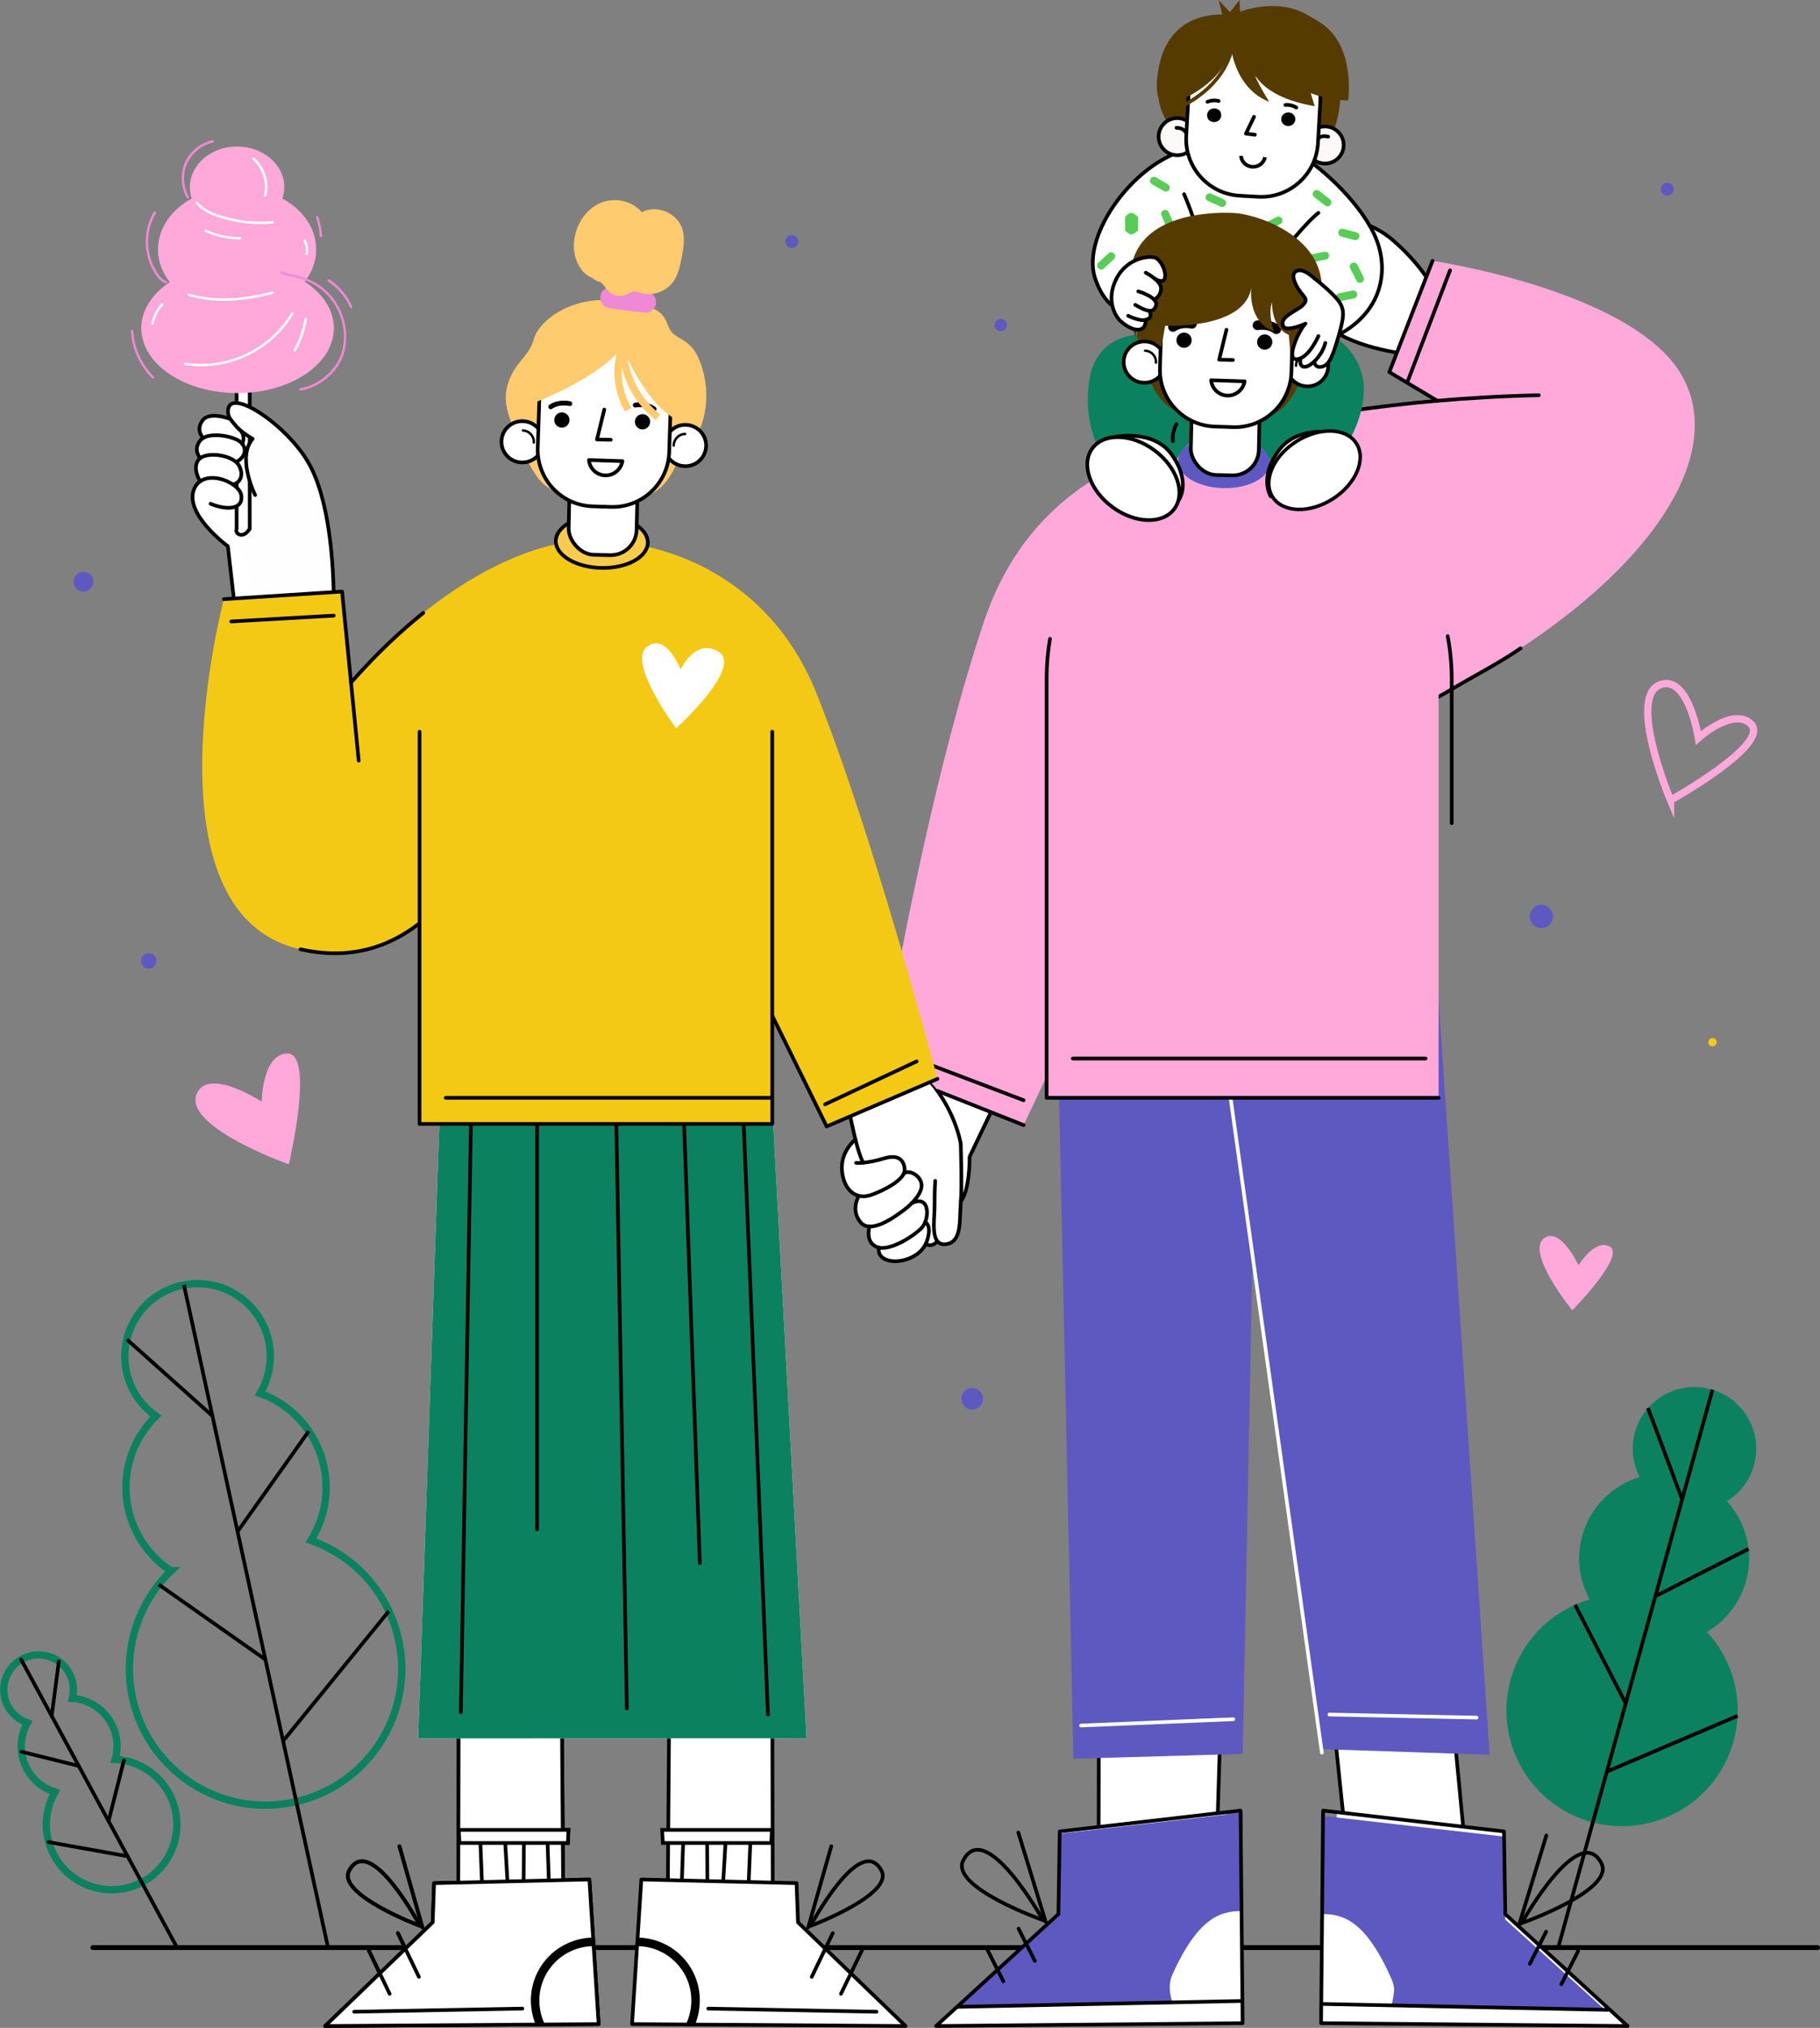 <?xml version="1.0" encoding="UTF-8"?> <svg xmlns="http://www.w3.org/2000/svg" id="Layer_2" data-name="Layer 2" viewBox="0 0 248.96 277.22"><rect x="0" y="0" width="248.96" height="277.22" fill="#808080" stroke="none"/> <defs> <style> .cls-1 { stroke-width: .33px; } .cls-1, .cls-2, .cls-3, .cls-4, .cls-5, .cls-6, .cls-7, .cls-8, .cls-9, .cls-10, .cls-11 { stroke: #000; } .cls-1, .cls-2, .cls-6, .cls-7, .cls-12, .cls-8, .cls-9, .cls-13, .cls-10 { stroke-linecap: round; } .cls-1, .cls-2, .cls-7, .cls-12, .cls-8, .cls-9, .cls-13, .cls-10 { stroke-linejoin: round; } .cls-1, .cls-6, .cls-12, .cls-8, .cls-14, .cls-15, .cls-16, .cls-9, .cls-13, .cls-10, .cls-11 { fill: none; } .cls-17 { fill: #f3c915; } .cls-18, .cls-2, .cls-4, .cls-7 { fill: #fff; } .cls-19 { fill: #f089d5; } .cls-20 { fill: #ffcb6e; } .cls-21 { fill: #fefefe; } .cls-22 { fill: #ffa9da; } .cls-23 { fill: #0b815f; } .cls-24 { fill: #59cc57; } .cls-25 { fill: #563b00; } .cls-26 { fill: #5e59c0; } .cls-2 { stroke-width: .48px; } .cls-3 { fill: #f6cb4e; } .cls-3, .cls-4, .cls-5, .cls-6, .cls-7, .cls-12, .cls-8, .cls-13, .cls-11 { stroke-width: .5px; } .cls-3, .cls-4, .cls-5, .cls-6, .cls-14, .cls-15, .cls-16, .cls-11 { stroke-miterlimit: 10; } .cls-5 { fill: #fdf9f8; } .cls-12 { stroke: #fff; } .cls-14 { stroke: #0b815f; } .cls-15 { stroke: #ffa9da; } .cls-16 { stroke: #ffcb6e; } .cls-9 { stroke-width: .66px; } .cls-13 { stroke: #563b00; } .cls-10 { stroke-width: 1.32px; } </style> </defs> <g id="_Слой_1" data-name="Слой 1"> <g> <g> <g> <line class="cls-9" x1="12.7" y1="266.25" x2="248.63" y2="266.25"></line> <g> <g> <path class="cls-23" d="M217.46,218.65c-1.41-2.56-1.87-5.66-1.02-8.7,1.1-3.99,4.16-6.9,7.85-8.02-.94-1.82-1.23-3.99-.64-6.12,1.24-4.5,5.9-7.13,10.39-5.89,4.5,1.24,7.13,5.9,5.89,10.39-.59,2.13-1.95,3.84-3.7,4.92,2.59,2.85,3.72,6.93,2.61,10.92-.84,3.04-2.82,5.46-5.35,6.94,3.59,3.89,5.16,9.49,3.64,14.96-2.33,8.42-11.04,13.35-19.46,11.03-8.42-2.33-13.35-11.04-11.03-19.46,1.52-5.48,5.73-9.48,10.81-10.96Z"></path> <g> <line class="cls-11" x1="213.22" y1="265.99" x2="234.25" y2="189.98"></line> <g> <line class="cls-11" x1="237.69" y1="234.57" x2="219.8" y2="242.19"></line> <line class="cls-11" x1="222.38" y1="232.87" x2="215.46" y2="219.39"></line> <line class="cls-11" x1="239.19" y1="211.75" x2="226.43" y2="218.22"></line> <line class="cls-11" x1="230.1" y1="204.97" x2="225.43" y2="192.49"></line> </g> </g> </g> <g> <path class="cls-14" d="M23.38,214.75c-2.88-1.9-5.05-4.87-5.84-8.51-1.04-4.76,.55-9.48,3.79-12.66-1.98-1.38-3.47-3.48-4.03-6.03-1.17-5.37,2.24-10.67,7.61-11.84,5.37-1.17,10.67,2.24,11.84,7.61,.55,2.55,.07,5.08-1.16,7.16,4.27,1.55,7.67,5.18,8.71,9.95,.79,3.63,.05,7.24-1.77,10.16,5.88,2.08,10.57,7.06,12,13.6,2.19,10.05-4.19,19.97-14.24,22.16-10.05,2.19-19.97-4.19-22.16-14.24-1.42-6.54,.78-13.02,5.26-17.36Z"></path> <g> <line class="cls-11" x1="44.91" y1="266.42" x2="25.16" y2="175.66"></line> <g> <line class="cls-11" x1="53.19" y1="220.25" x2="38.73" y2="238"></line> <line class="cls-11" x1="36.3" y1="226.87" x2="21.7" y2="216.61"></line> <line class="cls-11" x1="42.24" y1="195.64" x2="32.5" y2="209.37"></line> <line class="cls-11" x1="29.05" y1="193.56" x2="17.35" y2="183.1"></line> </g> </g> </g> <g> <path class="cls-14" d="M15.76,240.51c.45-1.59,.31-3.35-.54-4.91-1.11-2.05-3.16-3.27-5.33-3.42,.29-1.12,.17-2.35-.42-3.45-1.25-2.31-4.15-3.17-6.46-1.92-2.31,1.25-3.17,4.15-1.92,6.46,.6,1.1,1.56,1.86,2.66,2.24-1.06,1.9-1.17,4.28-.05,6.33,.85,1.57,2.24,2.65,3.82,3.14-1.48,2.59-1.63,5.87-.1,8.69,2.35,4.33,7.76,5.94,12.1,3.6,4.33-2.35,5.94-7.76,3.6-12.1-1.53-2.82-4.35-4.48-7.34-4.66Z"></path> <g> <line class="cls-8" x1="24.09" y1="266.01" x2="2.89" y2="226.87"></line> <g> <line class="cls-8" x1="6.65" y1="251.83" x2="17.45" y2="253.76"></line> <line class="cls-8" x1="14.85" y1="248.96" x2="16.95" y2="240.66"></line> <line class="cls-8" x1="2.93" y1="239.47" x2="10.76" y2="241.41"></line> <line class="cls-8" x1="7.07" y1="234.59" x2="8.05" y2="227.14"></line> </g> </g> </g> </g> </g> <g> <g> <path class="cls-22" d="M215.07,179.13s-6.7-8.24-3.68-9.97c2.16-1.25,4.54,3.8,4.54,3.8,0,0,2.22-3.58,4.21-2.58,2.4,1.2-5.07,8.75-5.07,8.75Z"></path> <path class="cls-22" d="M39.51,159.17s-14.99-5.3-12.49-9.87c1.8-3.28,8.78,1.31,8.78,1.31,0,0,.04-6.31,3.37-6.59,4.01-.34,.34,15.15,.34,15.15Z"></path> <path class="cls-15" d="M228.51,109.39s-6.18-14.65-1.12-15.88c3.64-.88,4.94,7.37,4.94,7.37,0,0,4.69-4.22,7.14-1.95,2.95,2.74-10.96,10.46-10.96,10.46Z"></path> </g> <g> <path class="cls-26" d="M212.45,125.29c0,.88-.71,1.59-1.59,1.59s-1.59-.71-1.59-1.59,.71-1.59,1.59-1.59,1.59,.71,1.59,1.59Z"></path> <path class="cls-17" d="M234.82,142.48c0,.32-.26,.57-.57,.57s-.57-.26-.57-.57,.26-.57,.57-.57,.57,.26,.57,.57Z"></path> <path class="cls-26" d="M134.47,191.22c0,.82-.66,1.48-1.48,1.48s-1.48-.66-1.48-1.48,.66-1.48,1.48-1.48,1.48,.66,1.48,1.48Z"></path> <path class="cls-26" d="M21.41,131.36c0,.58-.47,1.05-1.05,1.05s-1.05-.47-1.05-1.05,.47-1.05,1.05-1.05,1.05,.47,1.05,1.05Z"></path> <circle class="cls-26" cx="108.32" cy="33.01" r=".89"></circle> <path class="cls-26" d="M137.75,44.44c0,.47-.38,.85-.85,.85s-.85-.38-.85-.85,.38-.85,.85-.85,.85,.38,.85,.85Z"></path> <circle class="cls-26" cx="228.07" cy="25.86" r=".89"></circle> <path class="cls-26" d="M12.77,79.52c0,.75-.61,1.35-1.35,1.35s-1.35-.61-1.35-1.35,.61-1.35,1.35-1.35,1.35,.61,1.35,1.35Z"></path> </g> <g> <path class="cls-26" d="M116.88,220.13c1.11,1.03,2.21,2.07,3.32,3.1"></path> <path class="cls-17" d="M242.57,183.58c.75-.58,1.51-1.15,2.26-1.73"></path> <path class="cls-17" d="M240.31,249.72c.66,.66,1.33,1.33,1.99,1.99"></path> <path class="cls-26" d="M46.81,177.9c1.14-1.71,2.28-3.42,3.42-5.13"></path> <path class="cls-26" d="M16.66,159.06c.95,1.24,1.89,2.48,2.84,3.71"></path> <path class="cls-26" d="M114.28,64.65c1.03,.87,2.06,1.75,3.08,2.62"></path> <path class="cls-26" d="M236.02,77.3c.75-1.05,1.51-2.1,2.26-3.15"></path> <path class="cls-26" d="M199.06,20.36c.74,.92,1.48,1.84,2.22,2.76"></path> </g> </g> </g> <g> <g> <g> <g> <g> <polygon class="cls-4" points="150.32 230.12 150.28 251.87 166.44 252.41 167.14 229.55 150.32 230.12"></polygon> <g> <g> <polygon class="cls-18" points="127.89 276.97 170.22 276.58 167.79 247.77 144.96 250.37 144.78 261.68 127.89 276.97"></polygon> <polygon class="cls-26" points="169.98 273.51 169.99 247.81 144.96 250.67 144.78 262 131.15 274.34 169.98 273.51"></polygon> <path class="cls-18" d="M160.05,272.26c.06,.5,.17,.98,.3,1.45l9.63-.21-.21-12.24c-2.84,0-5.88,.93-9.37,8.61-.34,.74-.46,1.58-.35,2.39Z"></path> <polygon class="cls-8" points="128.05 276.97 169.98 276.58 169.7 247.52 144.96 250.37 144.78 261.68 128.05 276.97"></polygon> <line class="cls-8" x1="169.73" y1="273.55" x2="130.92" y2="274.35"></line> </g> <g> <g> <line class="cls-6" x1="134.96" y1="266.33" x2="137.25" y2="270.86"></line> <line class="cls-6" x1="139.33" y1="263.67" x2="141.56" y2="268.07"></line> </g> <g> <path class="cls-6" d="M142.68,262.5s-12.81-4.52-10.91-8.18c3.06-5.89,10.91,8.18,10.91,8.18Z"></path> <line class="cls-6" x1="139.3" y1="250.52" x2="143.03" y2="262.71"></line> </g> </g> </g> </g> <g> <polygon class="cls-26" points="144.5 132.61 146.83 240.43 169.99 239.77 172.08 133.75 144.5 132.61"></polygon> <line class="cls-12" x1="147.88" y1="235.89" x2="168.7" y2="235.03"></line> </g> </g> <g> <g> <polygon class="cls-4" points="198.31 230.46 200.39 252.28 184.23 252.82 181.85 229.9 198.31 230.46"></polygon> <g> <g> <polygon class="cls-18" points="222.81 276.97 180.47 276.58 182.9 247.77 205.73 250.37 205.91 261.68 222.81 276.97"></polygon> <polygon class="cls-26" points="180.71 273.92 180.7 248.22 205.73 251.07 205.91 262.41 219.54 274.75 180.71 273.92"></polygon> <path class="cls-18" d="M190.68,272.32c-.06,.62-.18,1.22-.34,1.8l-9.63-.21,.21-12.24c2.86,0,5.92,.94,9.44,8.9,.24,.54,.38,1.15,.33,1.74Z"></path> <polygon class="cls-8" points="222.64 276.97 180.71 276.58 180.99 247.52 205.73 250.37 205.91 261.68 222.64 276.97"></polygon> <line class="cls-8" x1="181.1" y1="273.96" x2="219.91" y2="274.76"></line> </g> <g> <g> <line class="cls-6" x1="215.87" y1="266.73" x2="213.58" y2="271.26"></line> <line class="cls-6" x1="211.5" y1="264.07" x2="209.27" y2="268.47"></line> </g> <g> <path class="cls-6" d="M208.15,262.91s12.81-4.52,10.91-8.18c-3.06-5.89-10.91,8.18-10.91,8.18Z"></path> <line class="cls-6" x1="211.53" y1="250.92" x2="207.8" y2="263.12"></line> </g> </g> </g> </g> <g> <polygon class="cls-26" points="165.6 130.03 180.82 239.12 203.77 239.89 196.37 130.42 165.6 130.03"></polygon> <g> <line class="cls-12" x1="181.85" y1="234.39" x2="201.98" y2="234.81"></line> <line class="cls-12" x1="165.6" y1="130.51" x2="180.82" y2="239.6"></line> </g> </g> </g> </g> <g> <g> <g> <path class="cls-18" d="M128.13,169.75l-1.52,.36c1.11,.39,1.52-.36,1.52-.36Z"></path> <path class="cls-18" d="M131.99,163.11l.57-4.85,7.23-15.21-11.65-9.86-4.49,10.92v.02c-2.73-3.17-5.47-6.44-5.47-6.44l-7.84,7.26s5.49,5.52,5.93,7.47c.22,.95,.46,2.16,.75,3.33h0c-1.89,1.69-2.17,3.73-1.6,5.52,.38,1.22,1.17,2.01,2.16,2.21l-.11,.06s-1.18,1.93,.31,3.61c.31,.36,.73,.5,1.18,.52h-.01s-.66,2.14,1.03,2.81c.08,.03,.17,.05,.26,.07h0s-.33,1.31,1.32,1.75c1.5,.4,4.01-.29,5.01-2.09,.1-.18,.18-.37,.25-.57,.04-.11,0,.52,.19,.55,.39,.08,1.15-.29,1.29-.45,0,0,0,0,0,0,.26,.28,.63,.42,1.18,.34,.79-.12,1.23-.6,1.49-1.26l-.03,.08s.89-6.01,.58-6.51c0-.02,.08,1.8,.48,.72Z"></path> </g> <g> <path class="cls-8" d="M117.1,158.97s1.33,.15,3.84-.61c2.51-.77,2.81,.92,2.81,1.59,0,1.38-2.97,2.86-4.65,3.43-1.69,.56-3.12-.31-3.68-2.1-.56-1.79-.29-3.83,1.6-5.52"></path> <path class="cls-8" d="M117.46,163.54s-1.18,1.93,.31,3.61c1.48,1.69,5.11-1.16,5.98-1.81,.87-.65,2.51-2.23,2.3-3.51s-1.92-2.02-2.46-1.33"></path> <path class="cls-8" d="M118.94,167.68s-.66,2.14,1.03,2.8c1.69,.66,5-1.48,6.1-2.61,1.11-1.13,1.2-4.66-1.35-3.38"></path> <path class="cls-8" d="M120.22,170.56s-.33,1.31,1.32,1.75c1.64,.44,4.52-.44,5.26-2.66,.74-2.22-.25-2.57-.25-2.57"></path> <path class="cls-8" d="M127.93,161.43c-.08,1.15-.09,2.42-.09,3.48,0,1.99-.68,5.52,1.62,5.17,2.18-.33,1.76-3.38,1.96-5.58,.2-2.2,0-8.14,0-8.14,0,0-.76-5.07-5.1-9.52"></path> <path class="cls-8" d="M128.13,169.75s-.41,.74-1.52,.36"></path> <path class="cls-8" d="M118.17,137.7l-7.84,7.26s5.49,5.52,5.93,7.47c.44,1.94,1.01,4.97,1.82,6.53"></path> <path class="cls-8" d="M123.64,144.12l4.49-10.92,12.21,8.84-7.71,16.1s.08,4.36-1.18,6.09"></path> </g> </g> <g> <path class="cls-22" d="M134.63,84.89c-6.45,19.12-11.42,45.31-13.33,56.14,.55,.61,1.74,1.98,3.33,3.82,1.36,1.57,3.1,3.59,3.95,4.56l11.44,4.4,21.65-45.64,2.62-47.73s-21.86,1.32-29.66,24.45Z"></path> <g> <line class="cls-8" x1="128.24" y1="149.14" x2="140.02" y2="153.81"></line> <line class="cls-8" x1="126.03" y1="145.1" x2="140.02" y2="150.41"></line> </g> </g> <g> <path class="cls-17" d="M85.31,74.24s18.57,1.02,26.4,20.6c7.84,19.58,16.53,52.65,16.53,52.65l-15.16,6.5-15.01-30.52-12.76-49.23Z"></path> <polyline class="cls-8" points="128.24 147.49 113.08 153.99 98.07 123.47 85.31 74.24"></polyline> <line class="cls-8" x1="112.86" y1="150.97" x2="125.39" y2="145.1"></line> </g> </g> <g> <path class="cls-7" d="M182.43,29.76s4.4-.09,8.06,3.04,5.41,6.28,5.41,6.28l-2.13,9.47s-7.06-.51-11.31-3.31c-4.26-2.8-.02-15.48-.02-15.48Z"></path> <g> <path class="cls-22" d="M229.93,51.1c-6.89-11.45-33.97-15.44-33.97-15.44l-5.91,15.21,6.56,3.92h.02c-12.83,1.12-21.1,3-21.1,3,0,0-7.16,52.62,22.86,36.54,26.41-14.14,38.42-31.78,31.53-43.23Z"></path> <g> <polyline class="cls-8" points="195.96 35.66 190.05 50.87 196.61 54.79"></polyline> <path class="cls-8" d="M210.5,54.03c-20.45,.45-34.96,3.76-34.96,3.76,0,0-6.35,54.06,22.86,36.54,3.34-2,6.71-3.69,9.6-5.7"></path> <line class="cls-8" x1="192.5" y1="52.28" x2="198.35" y2="36.96"></line> </g> </g> </g> <g> <path class="cls-22" d="M169.98,64.29h0c14.8,0,26.81,12.01,26.81,26.81v58.98h-53.62v-58.98c0-14.8,12.01-26.81,26.81-26.81Z"></path> <g> <path class="cls-8" d="M143.63,87.33c-.3,1.73-.46,3.52-.46,5.34v57.41h53.62"></path> <path class="cls-8" d="M198.03,86.97c.36,1.9,.55,3.86,.55,5.87v19.7"></path> <line class="cls-8" x1="146.75" y1="144.71" x2="195.01" y2="144.71"></line> </g> </g> <g> <g> <path class="cls-7" d="M154.61,42.49s-2.97,.76-4.77-4.32c-1.8-5.09,3.44-13.28,9.55-16.54s14.04-3.13,17.89-.85c3.86,2.29,9.26,7.47,11.02,12,1.76,4.53,.7,10.58-6.6,13.66-7.29,3.08-27.09-3.95-27.09-3.95Z"></path> <path class="cls-8" d="M161.97,26.55s1.01,2.23,1.71,4.74c.7,2.5,11.76,3.2,11.76,3.2,0,0,3.11-3.99,4.91-5.39"></path> <g> <path class="cls-24" d="M154.75,32.05h0c-.3,0-.54-.24-.85-.54v-1.87c.31-.3,.55-.54,.85-.54h0c.3,0,.54,.24,.94,.54v1.87c-.39,.3-.64,.54-.94,.54Z"></path> <path class="cls-24" d="M150.23,36.67h0c-.2-.22-.19-.56,.03-.77l1.37-1.27c.22-.2,.56-.19,.77,.03h0c.2,.22,.19,.56-.03,.77l-1.37,1.27c-.22,.2-.56,.19-.77-.03Z"></path> <path class="cls-24" d="M157.38,24.44h0c.15-.26,.48-.35,.74-.2l1.62,.94c.26,.15,.35,.48,.2,.74h0c-.15,.26-.48,.35-.74,.2l-1.62-.94c-.26-.15-.35-.48-.2-.74Z"></path> <path class="cls-24" d="M163.56,23.71h0c-.12-.28,0-.6,.28-.72l1.72-.75c.28-.12,.6,0,.72,.28h0c.12,.28,0,.6-.28,.72l-1.72,.75c-.28,.12-.6,0-.72-.28Z"></path> <path class="cls-24" d="M164.97,26.75h0c.12-.27,.44-.4,.72-.27l1.71,.77c.27,.12,.4,.44,.27,.72h0c-.12,.27-.44,.4-.72,.27l-1.71-.77c-.27-.12-.4-.44-.27-.72Z"></path> <path class="cls-24" d="M172.73,31.24h0c-.14-.27-.03-.6,.24-.73l1.67-.85c.27-.14,.6-.03,.73,.24h0c.14,.27,.03,.6-.24,.73l-1.67,.85c-.27,.14-.6,.03-.73-.24Z"></path> <path class="cls-24" d="M179.68,26.19h0c.18-.24,.53-.28,.76-.1l1.48,1.15c.24,.18,.28,.53,.1,.76h0c-.18,.24-.53,.28-.76,.1l-1.48-1.15c-.24-.18-.28-.53-.1-.76Z"></path> <path class="cls-24" d="M178.9,35.43h0c-.06-.29,.13-.58,.43-.64l1.83-.37c.29-.06,.58,.13,.64,.43h0c.06,.29-.13,.58-.43,.64l-1.83,.37c-.29,.06-.58-.13-.64-.43Z"></path> <path class="cls-24" d="M183.08,31.68h0c.07-.29,.37-.47,.66-.39l1.81,.47c.29,.07,.47,.37,.39,.66h0c-.07,.29-.37,.47-.66,.39l-1.81-.47c-.29-.07-.47-.37-.39-.66Z"></path> <path class="cls-24" d="M184.94,35.96h0c.27-.14,.6-.03,.73,.24l.85,1.67c.14,.27,.03,.6-.24,.73h0c-.27,.14-.6,.03-.73-.24l-.85-1.67c-.14-.27-.03-.6,.24-.73Z"></path> <path class="cls-24" d="M182.75,40.73h0c-.06-.29,.13-.58,.43-.64l1.83-.37c.29-.06,.58,.13,.64,.43h0c.06,.29-.13,.58-.43,.64l-1.83,.37c-.29,.06-.58-.13-.64-.43Z"></path> <path class="cls-24" d="M159.16,28.74h0c.28-.12,.6,0,.72,.28l.75,1.72c.12,.28,0,.6-.28,.72h0c-.28,.12-.6,0-.72-.28l-.75-1.72c-.12-.28,0-.6,.28-.72Z"></path> </g> </g> <g> <path class="cls-23" d="M180.85,45.01s6.23,2.59,5.68,9.07c-.5,5.87-4.83,9.96-4.83,9.96l-7.41,.42c-.67-3.7-4.03-4.04-4.03-4.04l-6.39-.42c-2.82,.8-4.28,6.1-4.22,6.31l-7.07,.67-1.33-3.82s-3.43-4.73-2.17-11.54c1.25-6.8,8.31-5.91,8.31-5.91l23.46-.71Z"></path> <path class="cls-8" d="M160.45,60.31s-.21-1.02,.48-2.34"></path> </g> <g> <path class="cls-25" d="M166.62,57.54s-4.64-.23-6.98-2.12c-2.34-1.89-5.27-8.79-3.7-14.27,1.57-5.49,10.15-5.91,14-5.59,3.85,.32,9.89,3.65,9.89,3.65,0,0,.36,15.99-6.62,17.79-6.98,1.81-6.59,.53-6.59,.53Z"></path> <g> <path class="cls-26" d="M173.72,63.3c-.04,1.97-2.9,3.51-6.37,3.43-3.48-.08-6.26-1.74-6.21-3.71s2.9-3.51,6.37-3.43c3.48,.08,6.26,1.74,6.21,3.71Z"></path> <rect class="cls-4" x="162.94" y="54.23" width="9.3" height="10.73" rx="3.55" ry="3.55" transform="translate(1.36 -3.7) rotate(1.27)"></rect> </g> <g> <g> <g> <g> <path class="cls-4" d="M153.71,49.35c-.08,1.56,1.12,2.89,2.7,2.97,1.57,.08,2.91-1.11,2.99-2.67,.08-1.56-1.12-2.89-2.7-2.97-1.57-.08-2.91,1.11-2.99,2.67Z"></path> <path class="cls-1" d="M158.13,49.58c.05-.86-.62-1.6-1.49-1.64"></path> </g> <g> <path class="cls-4" d="M181.7,49.97c.01,1.56-1.25,2.84-2.82,2.85-1.57,.01-2.86-1.24-2.87-2.8-.01-1.56,1.25-2.84,2.82-2.85,1.57-.01,2.86,1.24,2.87,2.8Z"></path> <path class="cls-1" d="M177.28,50c0-.86,.69-1.57,1.56-1.58"></path> </g> </g> <path class="cls-4" d="M163.62,37.44h8.35c4.27,0,7.74,3.47,7.74,7.74v2.51c0,4.27-3.47,7.74-7.74,7.74h-8.35c-4.27,0-7.74-3.47-7.74-7.74v-2.51c0-4.27,3.47-7.74,7.74-7.74Z" transform="translate(115.97 212.65) rotate(-88.15)"></path> </g> <g> <path class="cls-8" d="M170.25,52.12c-.18,1.14-1.17,1.99-2.36,1.96-1.18-.04-2.12-.96-2.22-2.1l4.58,.15Z"></path> <g> <path d="M163.01,46.58c-.04,.57-.53,1.01-1.11,.97-.57-.04-1.01-.53-.97-1.11,.04-.57,.53-1.01,1.11-.97,.57,.04,1.01,.53,.97,1.11Z"></path> <path d="M174.04,46.83c-.04,.57-.53,1.01-1.11,.97-.57-.04-1.01-.53-.97-1.11,.04-.57,.53-1.01,1.11-.97,.57,.04,1.01,.53,.97,1.11Z"></path> </g> <g> <path class="cls-10" d="M172.01,44.47s1.48-.3,2.58,.54"></path> <path class="cls-10" d="M163.05,44.27s-1.47-.36-2.6,.43"></path> </g> <polyline class="cls-8" points="168.66 49.21 166.77 49.17 167.77 45.08"></polyline> </g> <path class="cls-25" d="M172.59,29.98c-1.43-.51-2.7-.78-3.49-.84-2.67-.2-11.58-.12-13.91,5.81-2.33,5.93,.21,11.18,.21,11.18l.09-1.49c.76,.95,3.39,2.8,3.39,2.8l.5-2.9s10.93,.54,11.78-5.24c.03-.2-.68,4.57,3.09,6.02,0,0-.82-2.31-.26-4.04,0,0-.13,3.5,2.31,4.5l.23,2.78s1.24-1.14,1.84-3.62l.05,2.41s3.05-2.79,2.33-8.96c-.53-4.57-4.76-7.19-8.15-8.41"></path> </g> </g> <g> <path class="cls-25" d="M160.03,6.38s-5.14,7.74,2.68,13.59c7.83,5.85,17.62,.46,18.54,0,.92-.46,3.32-6.61,1.37-11.2-1.96-4.58-22.59-2.39-22.59-2.39Z"></path> <g> <g> <g> <path class="cls-5" d="M183.78,20.16c-.18,1.39-1.47,2.36-2.87,2.18-1.4-.19-2.38-1.46-2.2-2.85,.18-1.39,1.47-2.36,2.87-2.18,1.4,.19,2.38,1.46,2.2,2.85Z"></path> <path class="cls-8" d="M179.84,19.98s.12-1.72,1.84-1.3"></path> </g> <g> <path class="cls-5" d="M158.51,18.35c-.18,1.39,.8,2.66,2.2,2.85,1.4,.19,2.68-.79,2.87-2.18,.18-1.39-.8-2.66-2.2-2.85s-2.68,.79-2.87,2.18Z"></path> <path class="cls-8" d="M162.37,19.21s.34-1.69-1.44-1.74"></path> </g> </g> <g> <g> <path class="cls-18" d="M168.51,7.13h5.86c4.28,0,7.76,3.48,7.76,7.76v2.53c0,4.28-3.48,7.76-7.76,7.76h-5.86c-4.28,0-7.76-3.48-7.76-7.76v-2.53c0-4.28,3.48-7.76,7.76-7.76Z" transform="translate(145.71 186.42) rotate(-86.79)"></path> <path class="cls-11" d="M168.51,7.13h5.86c4.28,0,7.76,3.48,7.76,7.76v2.53c0,4.28-3.48,7.76-7.76,7.76h-5.86c-4.28,0-7.76-3.48-7.76-7.76v-2.53c0-4.28,3.48-7.76,7.76-7.76Z" transform="translate(145.71 186.42) rotate(-86.79)"></path> </g> <g> <g> <path d="M166.94,15.28c.48,.98-.63,1.85-1.54,1.16-.06-.04-.11-.1-.14-.16-.54-.98,.55-1.88,1.46-1.26,.1,.07,.17,.15,.22,.26Z"></path> <path d="M177.19,16.38c-.05,.51-.52,.89-1.05,.85-.53-.05-.93-.5-.88-1.01,.05-.51,.52-.89,1.05-.85,.53,.05,.93,.5,.88,1.01Z"></path> </g> <path class="cls-11" d="M169.76,21.31c.06,.8,.71,1.45,1.56,1.49,.85,.05,1.57-.53,1.72-1.31"></path> <polyline class="cls-8" points="171.54 15.97 170.43 18.27 171.66 18.42"></polyline> <path class="cls-8" d="M165.17,13.92c.48-.2,1.03-.24,1.53-.11"></path> <path class="cls-8" d="M175.83,14.35c.52-.05,1.05,.08,1.49,.35"></path> </g> </g> </g> <g> <path class="cls-25" d="M180.76,3.19c-.53-.36-1.05-.67-1.57-.94-2.18-1.4-5.27-2.03-9.54-.68l-.11-1.56-1.29,1.66-1.55-1.66,.5,1.97c-2.26-.03-7.42,.64-8.68,7.2-1.11,5.77,1.41,5.14,1.41,5.14,0,0,6.82-2.05,8.49-7.53,.36,2.05,1.52,5.68,5.2,7.13,0,0-1.19-1.87-1.92-3.49,.06,.05,.13,.11,.19,.16,.94,1.33,3.08,3.09,7.95,3.93l-.54-1.79c1.44,.56,3.14,.95,5.11,1,0,0,1.09-7.3-3.65-10.54Z"></path> <path class="cls-13" d="M168.53,6.38s-.49,5.08-7.24,8.32"></path> </g> </g> <g> <path class="cls-18" d="M158.16,35.3c-.72-.43-4.06-.13-5.52,2.96-1.6,3.38,.51,5.52,.51,5.52,0,0,1.25,1.26,2.46,1.3,1.21,.05,1.11-1.35,1.11-1.35,.84-.23,.7-.69,.52-1.16l-.29,.06,.04-.18c.7,.15,.92-.17,1.11-.58,.16-.35,.01-.66-.26-.94l.18-.09s.76-.32,.81-1.39c.02-.5-.44-1.01-.93-1.41,0,0,1.2,.86,1.44,0,.25-.86-.45-2.32-1.17-2.75Z"></path> <g> <path class="cls-8" d="M156.73,37.28s2.14,1.11,2.09,2.18c-.05,1.07-.81,1.39-.81,1.39"></path> <path class="cls-8" d="M155.71,39.83s2.92,.86,2.39,2.04c-.29,.64-.67,1.07-2.81-.19"></path> <path class="cls-8" d="M154.32,43.17s1.58,.79,2.41,.56c.84-.23,.7-.69,.52-1.16"></path> <path class="cls-8" d="M157.89,38.04s1.2,.86,1.44,0c.25-.86-.45-2.32-1.17-2.75-.72-.43-4.06-.13-5.52,2.96-1.6,3.38,.51,5.52,.51,5.52,0,0,1.25,1.26,2.46,1.3s1.11-1.35,1.11-1.35"></path> </g> </g> <g> <path class="cls-18" d="M179.7,37.99s-1.64-1.59-2.53-.81c-.6,.53,.06,1.86,.69,2.7,.63,.84,1.14,1.08,.35,1.86-.78,.78-3.31,1.56-2.66,2.88,.41,.82,3.03-.37,3.03-.37-.83,.78-2.73,4.87-1.27,4.87,.2,0,.4-.05,.59-.13v.06s-.27,1.04,.52,1.1c.35,.02,.86-.26,1.36-.74v.08c.08,.52,.43,.77,1,.66,1.1-.21,1.11-1.24,2.05-3.27,.94-2.03,.73-5.32,.73-5.32l-3.86-3.57Z"></path> <g> <path class="cls-8" d="M177.9,49.05s-.26,1.04,.52,1.1c.78,.05,2.4-1.43,2.87-3.27"></path> <path class="cls-8" d="M180.35,45.94s-1.36,3.16-3.04,3.17c-1.46,0,.43-4.08,1.27-4.87,0,0-2.62,1.2-3.03,.37-.65-1.31,1.88-2.09,2.66-2.88,.78-.78,.27-1.02-.35-1.86-.63-.84-1.29-2.17-.69-2.7,.89-.78,2.53,.81,2.53,.81,0,0,3.03,2.33,3.68,3.59,.55,1.06,.46,2-.55,5.3-.66,2.14-1.13,3.22-2.24,3.3-.35,.02-.72-.17-.81-.69"></path> </g> </g> <g> <g> <path class="cls-7" d="M158.91,68.93l2.28-.49s1.85-2.34-.87-6.24c-2.48-3.56-7.8-2.68-9.35-2.1-1.55,.58,7.94,8.83,7.94,8.83Z"></path> <path class="cls-7" d="M157.89,61.54c3.1,2.28,4.33,5.87,2.75,8.02-1.58,2.15-5.38,2.04-8.47-.24-3.1-2.28-4.33-5.87-2.75-8.02,1.58-2.15,5.38-2.04,8.47,.24Z"></path> </g> <g> <path class="cls-7" d="M176.08,68.37l-2.27-.53s-1.67-2.62,1.22-6.39c2.26-2.94,6.68-2.65,8.22-2.04,1.54,.61-7.18,8.96-7.18,8.96Z"></path> <ellipse class="cls-2" cx="179.81" cy="64.29" rx="6.8" ry="4.65" transform="translate(-6.33 106.9) rotate(-32.57)"></ellipse> </g> </g> </g> </g> <g> <g> <g> <g> <g> <polygon class="cls-18" points="105.64 231.67 105.7 258.29 91.34 259.82 91.55 232.23 105.64 231.67"></polygon> <g> <line class="cls-11" x1="102.69" y1="250.6" x2="102.34" y2="259.11"></line> <line class="cls-11" x1="99.31" y1="250.77" x2="98.82" y2="259.08"></line> <line class="cls-11" x1="96.71" y1="250.16" x2="96.78" y2="259.1"></line> <line class="cls-11" x1="93.48" y1="250.99" x2="93.19" y2="259.6"></line> </g> <polygon class="cls-11" points="105.64 231.67 105.7 258.29 91.34 259.82 91.55 232.23 105.64 231.67"></polygon> <polygon class="cls-4" points="105.5 251.95 90.67 251.95 90.58 250.16 105.59 250.16 105.5 251.95"></polygon> </g> <g> <polygon class="cls-18" points="87.73 256.94 108.96 257.44 109.16 262.8 123.87 276.97 86.46 276.71 87.73 256.94"></polygon> <g> <g> <line class="cls-8" x1="117.92" y1="266.6" x2="115.04" y2="272.57"></line> <line class="cls-8" x1="113.92" y1="264.27" x2="111.04" y2="270.25"></line> </g> <g> <path class="cls-8" d="M110.87,263.29s11.48-4.31,9.7-7.58c-2.87-5.26-9.7,7.58-9.7,7.58Z"></path> <line class="cls-8" x1="113.71" y1="252.4" x2="110.56" y2="263.48"></line> </g> </g> <path d="M93.29,269.32c-1.43-2.11-3.76-3.26-6.13-3.27l.07-1.17c2.72,.04,5.39,1.36,7.03,3.78,1.72,2.54,1.89,5.68,.73,8.31h-1.28c1.24-2.36,1.17-5.3-.41-7.65Z"></path> <polygon class="cls-8" points="87.73 256.94 108.96 257.44 109.16 262.8 123.87 276.97 86.46 276.71 87.73 256.94"></polygon> <line class="cls-8" x1="119.9" y1="275.02" x2="96.88" y2="274.59"></line> </g> </g> <g> <g> <polygon class="cls-18" points="62.75 231.67 62.69 258.29 77.05 259.82 76.84 232.23 62.75 231.67"></polygon> <g> <line class="cls-11" x1="65.66" y1="250.6" x2="66" y2="259.11"></line> <line class="cls-11" x1="69.04" y1="250.77" x2="69.53" y2="259.08"></line> <line class="cls-11" x1="71.68" y1="250.16" x2="71.61" y2="259.1"></line> <line class="cls-11" x1="74.87" y1="250.99" x2="75.16" y2="259.6"></line> </g> <polygon class="cls-11" points="62.75 231.67 62.69 258.29 77.05 259.82 76.84 232.23 62.75 231.67"></polygon> <polygon class="cls-4" points="62.85 251.95 77.68 251.95 77.76 250.16 62.76 250.16 62.85 251.95"></polygon> </g> <g> <polygon class="cls-18" points="80.62 256.94 59.38 257.44 59.19 262.8 44.48 276.97 81.89 276.71 80.62 256.94"></polygon> <g> <g> <line class="cls-8" x1="50.43" y1="266.6" x2="53.3" y2="272.57"></line> <line class="cls-8" x1="54.43" y1="264.27" x2="57.3" y2="270.25"></line> </g> <g> <path class="cls-8" d="M57.47,263.29s-11.48-4.31-9.7-7.58c2.87-5.26,9.7,7.58,9.7,7.58Z"></path> <line class="cls-8" x1="54.64" y1="252.4" x2="57.78" y2="263.48"></line> </g> </g> <path d="M75.06,269.32c1.43-2.11,3.76-3.26,6.13-3.27l-.07-1.17c-2.72,.04-5.39,1.36-7.03,3.78-1.72,2.54-1.89,5.68-.73,8.31h1.28c-1.24-2.36-1.17-5.3,.41-7.65Z"></path> <polygon class="cls-8" points="80.62 256.94 59.38 257.44 59.19 262.8 44.48 276.97 81.89 276.71 80.62 256.94"></polygon> <line class="cls-8" x1="48.45" y1="275.02" x2="71.46" y2="274.59"></line> </g> </g> </g> <g> <g> <polygon class="cls-18" points="62.75 231.67 62.69 258.29 77.05 259.82 76.84 232.23 62.75 231.67"></polygon> <g> <line class="cls-11" x1="65.66" y1="250.6" x2="66" y2="259.11"></line> <line class="cls-11" x1="69.04" y1="250.77" x2="69.53" y2="259.08"></line> <line class="cls-11" x1="71.68" y1="250.16" x2="71.61" y2="259.1"></line> <line class="cls-11" x1="74.87" y1="250.99" x2="75.16" y2="259.6"></line> </g> <polygon class="cls-11" points="62.75 231.67 62.69 258.29 77.05 259.82 76.84 232.23 62.75 231.67"></polygon> <polygon class="cls-4" points="62.85 251.95 77.68 251.95 77.76 250.16 62.76 250.16 62.85 251.95"></polygon> </g> <g> <polygon class="cls-18" points="80.62 256.94 59.38 257.44 59.19 262.8 44.48 276.97 81.89 276.71 80.62 256.94"></polygon> <g> <g> <line class="cls-8" x1="50.43" y1="266.6" x2="53.3" y2="272.57"></line> <line class="cls-8" x1="54.43" y1="264.27" x2="57.3" y2="270.25"></line> </g> <g> <path class="cls-8" d="M57.47,263.29s-11.48-4.31-9.7-7.58c2.87-5.26,9.7,7.58,9.7,7.58Z"></path> <line class="cls-8" x1="54.64" y1="252.4" x2="57.78" y2="263.48"></line> </g> </g> <path d="M75.06,269.32c1.43-2.11,3.76-3.26,6.13-3.27l-.07-1.17c-2.72,.04-5.39,1.36-7.03,3.78-1.72,2.54-1.89,5.68-.73,8.31h1.28c-1.24-2.36-1.17-5.3,.41-7.65Z"></path> <polygon class="cls-8" points="80.62 256.94 59.38 257.44 59.19 262.8 44.48 276.97 81.89 276.71 80.62 256.94"></polygon> <line class="cls-8" x1="48.45" y1="275.02" x2="71.46" y2="274.59"></line> </g> </g> </g> <g> <polygon class="cls-18" points="60.44 143.77 57.2 237.65 110.33 237.63 105.05 140.36 60.44 143.77"></polygon> <polygon class="cls-23" points="60.44 143.77 57.2 237.65 110.33 237.63 105.05 140.36 60.44 143.77"></polygon> <g> <line class="cls-8" x1="64.54" y1="146.5" x2="63.04" y2="234.08"></line> <line class="cls-8" x1="73.47" y1="146.5" x2="73.47" y2="209.06"></line> <line class="cls-8" x1="84.17" y1="145.93" x2="85.75" y2="233.56"></line> <line class="cls-8" x1="93.29" y1="145.65" x2="95.73" y2="213.68"></line> <line class="cls-8" x1="101.38" y1="145.1" x2="105.05" y2="234.39"></line> </g> </g> <g> <g> <g> <path class="cls-21" d="M33.02,82.72l5.24-.43-.61-20.48s-1.99-3.81-2.71-3.78c-.71,.04-5.04,.29-5.04,.29l-.22,8.73,.61,4.67,2.72,11.01Z"></path> <g> <path class="cls-7" d="M33.02,73.12h0c-.45,0-.81-.36-.65-.81v-30.53c-.15-.45,.21-.81,.65-.81h0c.45,0,.81,.36,1.14,.81v30.53c-.33,.45-.69,.81-1.14,.81Z"></path> <path class="cls-22" d="M41.68,38.51c.99-1.29,1.57-2.79,1.57-4.4,0-2.89-1.83-5.44-4.62-6.98,.16-.49,.26-1.01,.26-1.54,0-3.07-2.89-5.56-6.46-5.56s-6.46,2.49-6.46,5.56c0,.54,.09,1.05,.26,1.54-2.79,1.54-4.62,4.09-4.62,6.98,0,1.63,.59,3.15,1.61,4.45-2.4,1.61-3.89,3.84-3.89,6.3,0,4.91,5.9,8.88,13.17,8.88s13.17-3.98,13.17-8.88c0-2.49-1.52-4.74-3.97-6.35Z"></path> <g> <g> <path class="cls-19" d="M38.44,37.37c.89,.4,1.84,.52,2.77,.79s1.79,.71,2.56,1.29c1.6,1.2,2.71,2.97,3.1,4.93s.13,4.03-1.05,5.65-2.86,2.71-4.75,3.04c-.21,.04-.12,.35,.09,.32,2.87-.49,5.56-2.91,6.07-5.82,.56-3.15-.67-6.41-3.22-8.35-.69-.52-1.45-.94-2.27-1.23-1.03-.37-2.14-.45-3.14-.9-.19-.09-.36,.2-.17,.29h0Z"></path> <path class="cls-19" d="M22.77,38.41c-.82-.21-1.38-1.27-1.73-1.97-.39-.78-.63-1.64-.73-2.51-.19-1.67,.16-3.36,1.03-4.79,.11-.18-.17-.35-.29-.17-.96,1.58-1.3,3.46-1.03,5.28,.14,.91,.42,1.8,.86,2.6,.39,.72,.95,1.67,1.8,1.88,.21,.05,.29-.27,.09-.32h0Z"></path> <path class="cls-19" d="M25.81,26.84c-.79-1.45-.86-3.27-.08-4.75,.69-1.32,1.96-2.28,3.41-2.61,.21-.05,.12-.37-.09-.32-1.56,.36-2.95,1.42-3.66,2.86-.77,1.57-.7,3.46,.14,4.99,.1,.19,.39,.02,.29-.17h0Z"></path> <path class="cls-19" d="M44.87,38.48c1.32,.88,2.37,2.12,3.02,3.56,.09,.19,.37,.03,.29-.17-.67-1.5-1.77-2.78-3.14-3.68-.18-.12-.34,.17-.17,.29h0Z"></path> <path class="cls-19" d="M43.23,29.76c.29,.81,.46,1.66,.5,2.52,.01,.21,.34,.21,.33,0-.05-.89-.22-1.77-.51-2.61-.07-.2-.39-.11-.32,.09h0Z"></path> <path class="cls-19" d="M17.9,45.24c.15,2.43,1.19,4.75,2.92,6.48,.15,.15,.38-.08,.23-.23-1.66-1.66-2.68-3.9-2.82-6.24-.01-.21-.34-.21-.33,0h0Z"></path> </g> <g> <path class="cls-18" d="M25.79,40.46c3.8,1.12,7.8,.7,11.58-.3,.21-.05,.12-.37-.09-.32-3.72,.98-7.66,1.4-11.4,.3-.2-.06-.29,.26-.09,.32h0Z"></path> <path class="cls-18" d="M25.31,49.91c5.89,.89,11.75-1.86,14.82-6.97,.11-.18-.18-.35-.29-.17-2.98,4.97-8.71,7.68-14.44,6.82-.21-.03-.3,.29-.09,.32h0Z"></path> <path class="cls-18" d="M41.66,43.56c-.25,1.49-.75,2.92-1.47,4.24-.1,.19,.18,.35,.29,.17,.74-1.35,1.25-2.81,1.5-4.32,.04-.21-.28-.3-.32-.09h0Z"></path> <path class="cls-18" d="M26.8,27.85c1.13,1.34,3.05,1.9,4.69,2.3,1.91,.46,3.88,.59,5.84,.4,.21-.02,.21-.35,0-.33-1.86,.18-3.74,.07-5.56-.35-1.65-.38-3.6-.91-4.74-2.26-.14-.16-.37,.07-.23,.23h0Z"></path> <path class="cls-18" d="M28.04,31.68c1.51,.7,3.15,1.05,4.81,1.04,.21,0,.21-.33,0-.33-1.6,.02-3.19-.32-4.64-.99-.19-.09-.36,.2-.17,.29h0Z"></path> <path class="cls-18" d="M34.55,21.81c1.37,1.19,1.99,3.11,1.56,4.87-.05,.21,.27,.29,.32,.09,.46-1.87-.19-3.93-1.64-5.19-.16-.14-.39,.09-.23,.23h0Z"></path> <path class="cls-18" d="M21.01,44.29c.19-.95,.63-1.83,1.28-2.55,.14-.16-.09-.39-.23-.23-.68,.76-1.16,1.69-1.36,2.69-.04,.21,.28,.3,.32,.09h0Z"></path> <path class="cls-18" d="M41.55,33c.24,.51,.33,1.1,.25,1.66-.01,.09,.02,.18,.12,.2,.08,.02,.19-.03,.2-.12,.09-.66,0-1.31-.29-1.91-.04-.08-.15-.1-.23-.06-.08,.05-.1,.14-.06,.23h0Z"></path> </g> </g> </g> <g> <path class="cls-21" d="M42.15,63.2c-2.9-4.98-9.9-9.7-10.84-7.6-.94,2.1,3.24,4.39,3.24,4.39-2.22,2.57,.34,7.68,.34,7.68l1.54,15.53,9.22-.51c0-5.63-.6-14.51-3.5-19.48Z"></path> <path class="cls-8" d="M34.9,67.67s-2.56-5.11-.34-7.68c0,0-4.18-2.29-3.24-4.39,.94-2.1,7.94,2.63,10.84,7.6,2.9,4.97,3.5,13.85,3.5,19.48l-9.22,.51"></path> </g> <g> <path class="cls-18" d="M30.59,69.38c1.49,.21,2.62-.25,2.42-1.64-.08-.54-.54-1.07-1.17-1.5h0c.61-.06,1.67-.9,.89-2.5-.13-.27-.36-.51-.63-.71l.38,.03c.94-.57,1.28-1.52,.64-2.37h.02c.48-1.15-.23-1.81-.23-1.81-.52-.4-1.42-1.59-1.42-1.59,0,0-2.89-1.14-3.82,.24-.94,1.38,.13,2.36,.13,2.36h0c-.15,.09-.29,.2-.4,.33-1.07,1.32,0,2.42,0,2.42h0c-.08,.06-.15,.13-.22,.2-.96,1.17,.2,2.98,.2,2.98h.01c-.38,.26-.69,.63-.88,1.16-.86,2.34,1.71,5.14,3.37,6.64,.73,.66,1.29,1.07,1.29,1.07l1.04,9.11,3.37-1.82-4.98-12.59Z"></path> <g> <path class="cls-8" d="M32.21,83.79l-1.04-9.11s-5.9-4.33-4.66-7.71c1.14-3.12,6.23-1.16,6.5,.76,.27,1.92-1.97,2.07-4.21,1.14"></path> <path class="cls-8" d="M27.38,65.81s-1.16-1.82-.2-2.98c.96-1.17,4.77-.7,5.56,.9,.78,1.6-.28,2.44-.89,2.5"></path> <path class="cls-8" d="M27.4,62.63s-1.07-1.11,0-2.42c1.07-1.32,4.81-.56,5.62,.32s.47,1.92-.53,2.53"></path> <path class="cls-8" d="M27.8,59.87s-1.07-.98-.13-2.35c.94-1.38,3.82-.24,3.82-.24,0,0,.9,1.19,1.42,1.59,0,0,.71,.66,.23,1.82"></path> </g> </g> </g> <g> <path class="cls-17" d="M78.44,74.05s-13.87,.43-30.43,19.27l1.05,10.67-2.28-23.12-16.16,1.04s-11.38,43.04,10.48,47.86c15.86,3.5,24.83-10.42,33.48-30.84,8.65-20.42,3.84-24.88,3.84-24.88Z"></path> <path class="cls-8" d="M57.9,83.79c-3.11,2.49-6.44,5.61-9.89,9.53"></path> <g> <path class="cls-8" d="M41.11,129.78c15.86,3.5,24.83-10.42,33.48-30.84,8.65-20.42,3.84-24.88,3.84-24.88"></path> <polyline class="cls-8" points="49.07 103.99 46.79 80.87 30.63 81.91"></polyline> <line class="cls-8" x1="31.64" y1="84.96" x2="45.65" y2="84.16"></line> </g> </g> </g> <g> <path class="cls-17" d="M81.15,76.8h.73c13.11,0,23.76,10.65,23.76,23.76v53.09H57.39v-53.09c0-13.11,10.65-23.76,23.76-23.76Z"></path> <path class="cls-18" d="M92.49,99.57s-6.68-8.98-4.04-11.11c2.64-2.14,4.65,3.06,4.65,3.06,0,0,1.98-4.27,5.11-2.49,3.64,2.07-5.72,10.54-5.72,10.54Z"></path> <g> <line class="cls-8" x1="60.96" y1="150.08" x2="105.64" y2="150.08"></line> <polyline class="cls-8" points="105.64 100.03 105.64 153.65 57.39 153.65 57.39 100.03"></polyline> </g> </g> </g> <g> <path class="cls-20" d="M71.79,61.17s-3.21-4.38-2.51-7.91c.69-3.53,3.1-4.4,3.74-6.87,.64-2.48,5.02-5.95,11.11-5.31,6.09,.64,6.57,1.71,7.27,3.47s1.9,1.39,3.33,3.05c1.43,1.66,3.59,8.08-.39,13.57-3.97,5.49-19.4,5.93-22.55,0Z"></path> <path class="cls-20" d="M81.51,68.44s-4.64-.23-6.98-2.12c-2.34-1.89-5.27-8.79-3.7-14.27,1.57-5.49,10.15-5.91,14-5.59,3.85,.32,9.89,3.65,9.89,3.65,0,0,.36,15.99-6.62,17.79-6.98,1.81-6.59,.53-6.59,.53Z"></path> <g> <path class="cls-3" d="M88.61,74.21c-.04,1.97-2.9,3.51-6.37,3.43-3.48-.08-6.26-1.74-6.21-3.71,.04-1.97,2.9-3.51,6.37-3.43,3.48,.08,6.26,1.74,6.21,3.71Z"></path> <rect class="cls-4" x="77.83" y="65.14" width="9.3" height="10.73" rx="3.55" ry="3.55" transform="translate(1.58 -1.81) rotate(1.27)"></rect> </g> <g> <g> <g> <g> <path class="cls-4" d="M68.6,60.25c-.08,1.56,1.12,2.89,2.7,2.97,1.57,.08,2.91-1.11,2.99-2.67,.08-1.56-1.12-2.89-2.7-2.97-1.57-.08-2.91,1.11-2.99,2.67Z"></path> <path class="cls-1" d="M73.02,60.49c.05-.86-.62-1.6-1.49-1.64"></path> </g> <g> <path class="cls-4" d="M96.59,60.88c.01,1.56-1.25,2.84-2.82,2.85-1.57,.01-2.86-1.24-2.87-2.8-.01-1.56,1.25-2.84,2.82-2.85,1.57-.01,2.86,1.24,2.87,2.8Z"></path> <path class="cls-1" d="M92.16,60.91c0-.86,.69-1.57,1.56-1.58"></path> </g> </g> <path class="cls-4" d="M78.51,48.35h8.35c4.27,0,7.74,3.47,7.74,7.74v2.51c0,4.27-3.47,7.74-7.74,7.74h-8.35c-4.27,0-7.74-3.47-7.74-7.74v-2.51c0-4.27,3.47-7.74,7.74-7.74Z" transform="translate(22.7 138.14) rotate(-88.15)"></path> </g> <g> <path class="cls-8" d="M85.14,63.03c-.18,1.14-1.17,1.99-2.36,1.96-1.18-.04-2.12-.96-2.22-2.1l4.58,.15Z"></path> <g> <path d="M77.9,57.49c-.04,.57-.53,1.01-1.11,.97-.57-.04-1.01-.53-.97-1.11,.04-.57,.53-1.01,1.11-.97s1.01,.53,.97,1.11Z"></path> <path d="M88.93,57.73c-.04,.57-.53,1.01-1.11,.97-.57-.04-1.01-.53-.97-1.11,.04-.57,.53-1.01,1.11-.97,.57,.04,1.01,.53,.97,1.11Z"></path> </g> <g> <path class="cls-9" d="M86.9,55.38s1.48-.3,2.58,.54"></path> <path class="cls-9" d="M77.94,55.18s-1.47-.36-2.6,.43"></path> </g> <polyline class="cls-8" points="83.55 60.12 81.66 60.08 82.66 55.99"></polyline> </g> </g> <g> <path class="cls-19" d="M88.07,42.77l-4.67-.63c-.81-.11-1.37-.85-1.26-1.66h0c.11-.81,.85-1.37,1.66-1.26l4.67,.63c.81,.11,1.37,.85,1.26,1.66h0c-.11,.81-.85,1.37-1.66,1.26Z"></path> <path class="cls-20" d="M71.53,55.62s9.02-2.98,13.39-7.84c.08-.08,.15-.17,.22-.25,0,0,2.89,7.15,7.02,9.64,4.13,2.49-.27-12.24-2.68-13.98-2.41-1.74-12.88,.98-14.7,2.45s-3.26,9.98-3.26,9.98Z"></path> <g> <path class="cls-16" d="M85.19,45.84s-.88,6.68,4.82,11.21"></path> <path class="cls-16" d="M85.94,45.51s-3.13,5.12,0,10.5"></path> </g> <path class="cls-20" d="M88.1,28.87c-.11,.04-.22,.09-.32,.14-1.32-1.62-3.83-2.09-5.75-1.22-2.04,.93-3.35,3.12-3.51,5.35-.14,1.88,.62,3.97,2.32,4.79,.1,.05,.2,.09,.29,.13,.2,.19,.44,.34,.72,.43,.09,.03,.19,.05,.28,.06,0,0,.02,0,.02,.01,.47,.36,.74,.93,1.17,1.33,.62,.56,1.58,.72,2.34,.39,.33-.15,.64-.38,1-.42,.33-.04,.65,.1,.97,.19,1.62,.47,3.5-.18,4.48-1.56,.68-.96,.92-2.15,1.14-3.3,.25-1.3,.49-2.66,.08-3.92-.67-2.05-3.24-3.23-5.23-2.41Z"></path> </g> </g> </g> </g> </g> </g> </svg> 